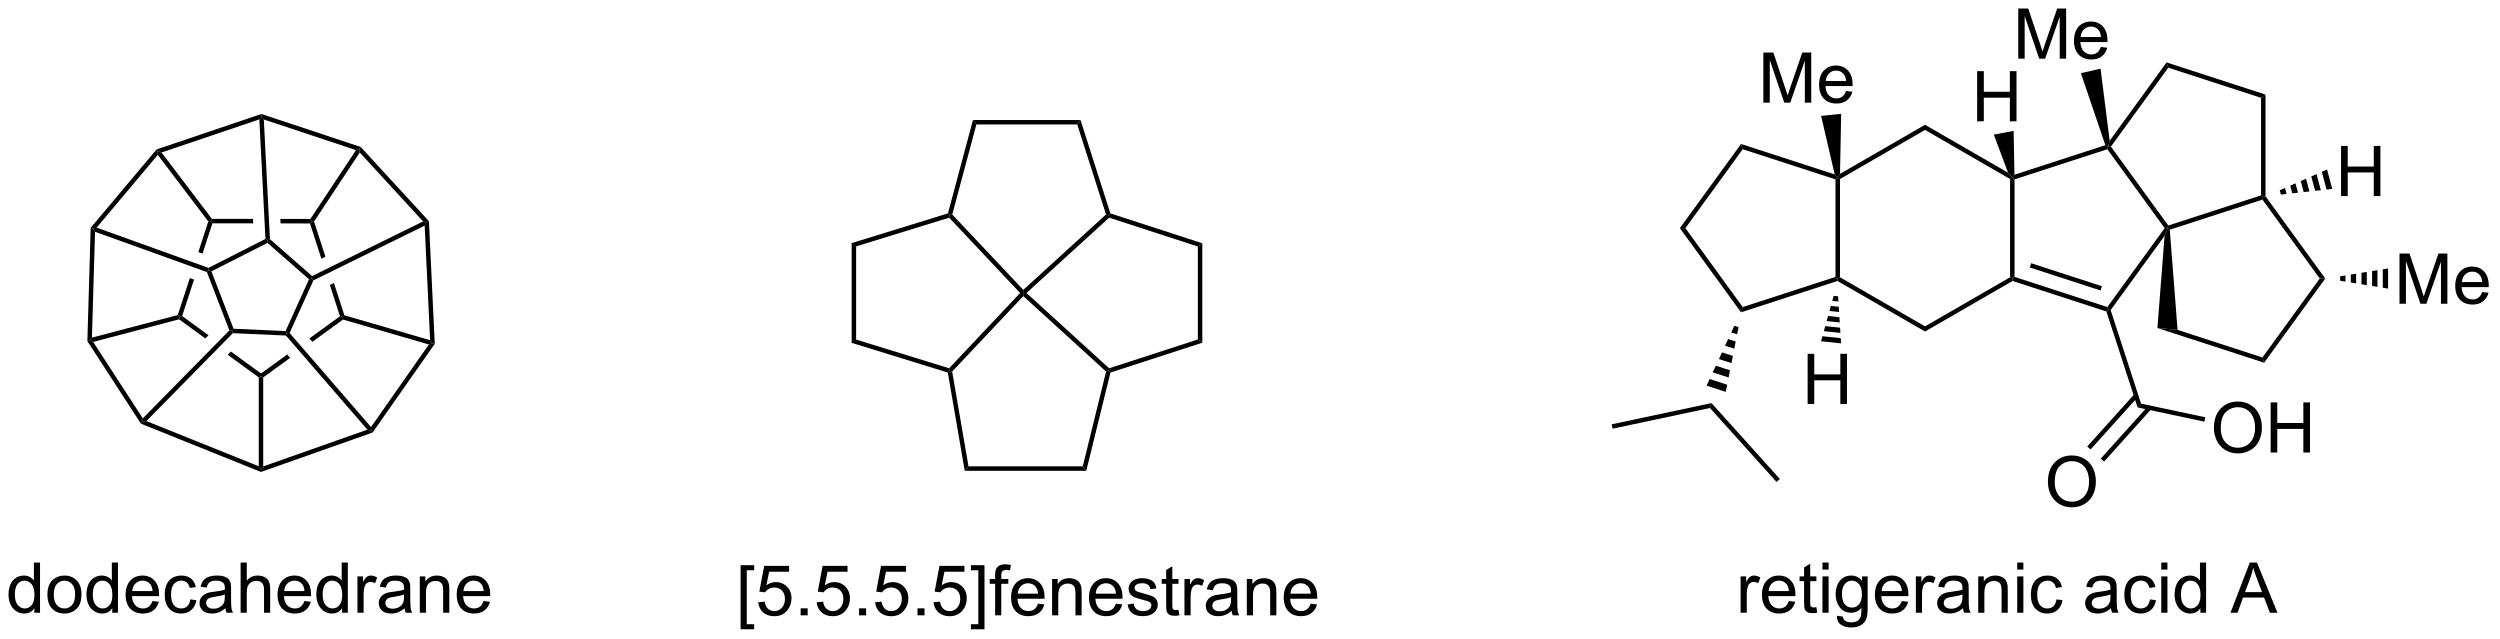 <?xml version="1.0" encoding="UTF-8"?>
<!DOCTYPE svg PUBLIC '-//W3C//DTD SVG 1.0//EN'
          'http://www.w3.org/TR/2001/REC-SVG-20010904/DTD/svg10.dtd'>
<svg stroke-dasharray="none" shape-rendering="auto" xmlns="http://www.w3.org/2000/svg" font-family="'Dialog'" text-rendering="auto" width="783" fill-opacity="1" color-interpolation="auto" color-rendering="auto" preserveAspectRatio="xMidYMid meet" font-size="12px" viewBox="0 0 783 200" fill="black" xmlns:xlink="http://www.w3.org/1999/xlink" stroke="black" image-rendering="auto" stroke-miterlimit="10" stroke-linecap="square" stroke-linejoin="miter" font-style="normal" stroke-width="1" height="200" stroke-dashoffset="0" font-weight="normal" stroke-opacity="1"
><!--Generated by the Batik Graphics2D SVG Generator--><defs id="genericDefs"
  /><g
  ><defs id="defs1"
    ><clipPath clipPathUnits="userSpaceOnUse" id="clipPath1"
      ><path d="M0.914 1.583 L294.208 1.583 L294.208 76.49 L0.914 76.49 L0.914 1.583 Z"
      /></clipPath
      ><clipPath clipPathUnits="userSpaceOnUse" id="clipPath2"
      ><path d="M2.301 3.683 L2.301 76.507 L287.44 76.507 L287.44 3.683 Z"
      /></clipPath
    ></defs
    ><g transform="scale(2.667,2.667) translate(-0.914,-1.583) matrix(1.029,0,0,1.029,-1.453,-2.206)"
    ><path d="M99.497 31.456 L100.007 31.832 L100.007 42.441 L99.497 42.817 Z" stroke="none" clip-path="url(#clipPath2)"
    /></g
    ><g transform="matrix(2.743,0,0,2.743,-6.312,-10.103)"
    ><path d="M99.497 42.817 L100.007 42.441 L110.672 45.733 L110.749 46.024 L110.524 46.221 Z" stroke="none" clip-path="url(#clipPath2)"
    /></g
    ><g transform="matrix(2.743,0,0,2.743,-6.312,-10.103)"
    ><path d="M111.022 46.106 L110.749 46.024 L110.672 45.733 L118.778 37.137 L119.128 37.137 L119.142 37.494 Z" stroke="none" clip-path="url(#clipPath2)"
    /></g
    ><g transform="matrix(2.743,0,0,2.743,-6.312,-10.103)"
    ><path d="M119.142 36.779 L119.128 37.137 L118.778 37.137 L110.672 28.54 L110.749 28.25 L111.032 28.178 Z" stroke="none" clip-path="url(#clipPath2)"
    /></g
    ><g transform="matrix(2.743,0,0,2.743,-6.312,-10.103)"
    ><path d="M110.539 28.047 L110.749 28.25 L110.672 28.54 L100.007 31.832 L99.497 31.456 Z" stroke="none" clip-path="url(#clipPath2)"
    /></g
    ><g transform="matrix(2.743,0,0,2.743,-6.312,-10.103)"
    ><path d="M119.142 37.494 L119.128 37.137 L119.507 37.137 L128.943 45.735 L128.881 46.024 L128.596 46.11 Z" stroke="none" clip-path="url(#clipPath2)"
    /></g
    ><g transform="matrix(2.743,0,0,2.743,-6.312,-10.103)"
    ><path d="M129.094 46.222 L128.881 46.024 L128.943 45.735 L139.073 42.444 L139.583 42.815 Z" stroke="none" clip-path="url(#clipPath2)"
    /></g
    ><g transform="matrix(2.743,0,0,2.743,-6.312,-10.103)"
    ><path d="M139.583 42.815 L139.073 42.444 L139.073 31.829 L139.583 31.459 Z" stroke="none" clip-path="url(#clipPath2)"
    /></g
    ><g transform="matrix(2.743,0,0,2.743,-6.312,-10.103)"
    ><path d="M139.583 31.459 L139.073 31.829 L128.943 28.538 L128.881 28.25 L129.084 28.047 Z" stroke="none" clip-path="url(#clipPath2)"
    /></g
    ><g transform="matrix(2.743,0,0,2.743,-6.312,-10.103)"
    ><path d="M128.588 28.171 L128.881 28.25 L128.943 28.538 L119.507 37.137 L119.128 37.137 L119.142 36.779 Z" stroke="none" clip-path="url(#clipPath2)"
    /></g
    ><g transform="matrix(2.743,0,0,2.743,-6.312,-10.103)"
    ><path d="M110.524 46.221 L110.749 46.024 L111.022 46.106 L112.886 56.93 L112.456 57.44 Z" stroke="none" clip-path="url(#clipPath2)"
    /></g
    ><g transform="matrix(2.743,0,0,2.743,-6.312,-10.103)"
    ><path d="M128.596 46.11 L128.881 46.024 L129.094 46.222 L126.334 57.44 L125.934 56.93 Z" stroke="none" clip-path="url(#clipPath2)"
    /></g
    ><g transform="matrix(2.743,0,0,2.743,-6.312,-10.103)"
    ><path d="M125.934 56.93 L126.334 57.44 L112.456 57.44 L112.886 56.93 Z" stroke="none" clip-path="url(#clipPath2)"
    /></g
    ><g transform="matrix(2.743,0,0,2.743,-6.312,-10.103)"
    ><path d="M111.032 28.178 L110.749 28.25 L110.539 28.047 L113.396 17.384 L113.788 17.894 Z" stroke="none" clip-path="url(#clipPath2)"
    /></g
    ><g transform="matrix(2.743,0,0,2.743,-6.312,-10.103)"
    ><path d="M129.084 28.047 L128.881 28.25 L128.588 28.171 L125.302 17.894 L125.674 17.384 Z" stroke="none" clip-path="url(#clipPath2)"
    /></g
    ><g transform="matrix(2.743,0,0,2.743,-6.312,-10.103)"
    ><path d="M125.674 17.384 L125.302 17.894 L113.788 17.894 L113.396 17.384 Z" stroke="none" clip-path="url(#clipPath2)"
    /></g
    ><g transform="matrix(2.743,0,0,2.743,-6.312,-10.103)"
    ><path d="M211.881 24.164 L212.137 23.978 L212.392 24.126 L212.392 35.34 L212.137 35.487 L211.881 35.302 Z" stroke="none" clip-path="url(#clipPath2)"
    /></g
    ><g transform="matrix(2.743,0,0,2.743,-6.312,-10.103)"
    ><path d="M212.107 35.765 L212.137 35.487 L212.392 35.34 L222.103 40.947 L222.103 41.536 Z" stroke="none" clip-path="url(#clipPath2)"
    /></g
    ><g transform="matrix(2.743,0,0,2.743,-6.312,-10.103)"
    ><path d="M222.103 41.536 L222.103 40.947 L231.815 35.34 L232.07 35.487 L232.099 35.765 Z" stroke="none" clip-path="url(#clipPath2)"
    /></g
    ><g transform="matrix(2.743,0,0,2.743,-6.312,-10.103)"
    ><path d="M232.325 35.302 L232.07 35.487 L231.815 35.34 L231.815 24.126 L232.07 23.978 L232.325 24.164 Z" stroke="none" clip-path="url(#clipPath2)"
    /></g
    ><g transform="matrix(2.743,0,0,2.743,-6.312,-10.103)"
    ><path d="M231.587 23.405 L232.07 23.978 L231.815 24.126 L222.103 18.518 L222.103 17.929 Z" stroke="none" clip-path="url(#clipPath2)"
    /></g
    ><g transform="matrix(2.743,0,0,2.743,-6.312,-10.103)"
    ><path d="M222.103 17.929 L222.103 18.518 L212.392 24.126 L212.137 23.978 L212.398 23.533 Z" stroke="none" clip-path="url(#clipPath2)"
    /></g
    ><g transform="matrix(2.743,0,0,2.743,-6.312,-10.103)"
    ><path d="M211.788 23.597 L212.137 23.978 L211.881 24.164 L201.289 20.722 L201.094 20.122 Z" stroke="none" clip-path="url(#clipPath2)"
    /></g
    ><g transform="matrix(2.743,0,0,2.743,-6.312,-10.103)"
    ><path d="M201.094 20.122 L201.289 20.722 L194.742 29.733 L194.111 29.733 Z" stroke="none" clip-path="url(#clipPath2)"
    /></g
    ><g transform="matrix(2.743,0,0,2.743,-6.312,-10.103)"
    ><path d="M194.111 29.733 L194.742 29.733 L201.289 38.743 L201.094 39.343 Z" stroke="none" clip-path="url(#clipPath2)"
    /></g
    ><g transform="matrix(2.743,0,0,2.743,-6.312,-10.103)"
    ><path d="M201.094 39.343 L201.289 38.743 L211.881 35.302 L212.137 35.487 L212.107 35.765 Z" stroke="none" clip-path="url(#clipPath2)"
    /></g
    ><g transform="matrix(2.743,0,0,2.743,-6.312,-10.103)"
    ><path d="M232.099 35.765 L232.07 35.487 L232.325 35.302 L242.918 38.743 L243.016 39.043 L242.813 39.246 ZM234.063 34.224 L242.145 36.851 L242.303 36.365 L234.221 33.739 Z" stroke="none" clip-path="url(#clipPath2)"
    /></g
    ><g transform="matrix(2.743,0,0,2.743,-6.312,-10.103)"
    ><path d="M243.298 39.088 L243.016 39.043 L242.918 38.743 L249.465 29.733 L249.78 29.733 L249.457 30.612 Z" stroke="none" clip-path="url(#clipPath2)"
    /></g
    ><g transform="matrix(2.743,0,0,2.743,-6.312,-10.103)"
    ><path d="M249.878 29.433 L249.78 29.733 L249.465 29.733 L242.918 20.722 L243.016 20.422 L243.331 20.422 Z" stroke="none" clip-path="url(#clipPath2)"
    /></g
    ><g transform="matrix(2.743,0,0,2.743,-6.312,-10.103)"
    ><path d="M242.692 20.259 L243.016 20.422 L242.918 20.722 L232.325 24.164 L232.07 23.978 L232.315 23.631 Z" stroke="none" clip-path="url(#clipPath2)"
    /></g
    ><g transform="matrix(2.743,0,0,2.743,-6.312,-10.103)"
    ><path d="M250.049 29.913 L249.78 29.733 L249.878 29.433 L260.471 25.991 L260.726 26.176 L260.628 26.476 Z" stroke="none" clip-path="url(#clipPath2)"
    /></g
    ><g transform="matrix(2.743,0,0,2.743,-6.312,-10.103)"
    ><path d="M260.981 26.093 L260.726 26.176 L260.471 25.991 L260.471 14.853 L260.981 14.482 Z" stroke="none" clip-path="url(#clipPath2)"
    /></g
    ><g transform="matrix(2.743,0,0,2.743,-6.312,-10.103)"
    ><path d="M260.981 14.482 L260.471 14.853 L249.878 11.411 L249.683 10.811 Z" stroke="none" clip-path="url(#clipPath2)"
    /></g
    ><g transform="matrix(2.743,0,0,2.743,-6.312,-10.103)"
    ><path d="M249.683 10.811 L249.878 11.411 L243.331 20.422 L243.016 20.422 L243.187 19.753 Z" stroke="none" clip-path="url(#clipPath2)"
    /></g
    ><g transform="matrix(2.743,0,0,2.743,-6.312,-10.103)"
    ><path d="M249.457 30.612 L249.78 29.733 L250.049 29.913 L250.94 41.35 L248.637 41.138 Z" stroke="none" clip-path="url(#clipPath2)"
    /></g
    ><g transform="matrix(2.743,0,0,2.743,-6.312,-10.103)"
    ><path d="M248.637 41.138 L250.94 41.35 L260.628 44.498 L260.823 45.097 Z" stroke="none" clip-path="url(#clipPath2)"
    /></g
    ><g transform="matrix(2.743,0,0,2.743,-6.312,-10.103)"
    ><path d="M260.823 45.097 L260.628 44.498 L267.175 35.487 L267.806 35.487 Z" stroke="none" clip-path="url(#clipPath2)"
    /></g
    ><g transform="matrix(2.743,0,0,2.743,-6.312,-10.103)"
    ><path d="M267.806 35.487 L267.175 35.487 L260.628 26.476 L260.726 26.176 L260.981 26.093 Z" stroke="none" clip-path="url(#clipPath2)"
    /></g
    ><g transform="matrix(2.743,0,0,2.743,-6.312,-10.103)"
    ><path d="M242.813 39.246 L243.016 39.043 L243.298 39.088 L246.769 49.77 L246.375 50.208 Z" stroke="none" clip-path="url(#clipPath2)"
    /></g
    ><g transform="matrix(2.743,0,0,2.743,-6.312,-10.103)"
    ><path d="M236.134 58.727 Q236.134 57.3 236.9 56.495 Q237.666 55.688 238.876 55.688 Q239.668 55.688 240.304 56.068 Q240.941 56.446 241.275 57.123 Q241.611 57.8 241.611 58.66 Q241.611 59.532 241.259 60.219 Q240.908 60.907 240.262 61.261 Q239.619 61.615 238.871 61.615 Q238.064 61.615 237.426 61.225 Q236.791 60.831 236.462 60.157 Q236.134 59.48 236.134 58.727 ZM236.916 58.738 Q236.916 59.774 237.47 60.37 Q238.028 60.964 238.869 60.964 Q239.723 60.964 240.275 60.363 Q240.829 59.761 240.829 58.657 Q240.829 57.956 240.593 57.436 Q240.356 56.915 239.9 56.628 Q239.447 56.339 238.879 56.339 Q238.074 56.339 237.494 56.894 Q236.916 57.446 236.916 58.738 Z" stroke="none" clip-path="url(#clipPath2)"
    /></g
    ><g transform="matrix(2.743,0,0,2.743,-6.312,-10.103)"
    ><path d="M246.013 48.681 L240.627 54.662 L241.006 55.004 L246.392 49.022 ZM247.552 50.067 L242.166 56.049 L242.545 56.39 L247.931 50.408 Z" stroke="none" clip-path="url(#clipPath2)"
    /></g
    ><g transform="matrix(2.743,0,0,2.743,-6.312,-10.103)"
    ><path d="M255.092 52.567 Q255.092 51.14 255.858 50.336 Q256.623 49.528 257.834 49.528 Q258.626 49.528 259.262 49.909 Q259.899 50.286 260.233 50.963 Q260.569 51.64 260.569 52.5 Q260.569 53.372 260.217 54.06 Q259.866 54.747 259.22 55.101 Q258.577 55.456 257.829 55.456 Q257.022 55.456 256.384 55.065 Q255.749 54.672 255.42 53.997 Q255.092 53.32 255.092 52.567 ZM255.874 52.578 Q255.874 53.614 256.428 54.211 Q256.985 54.804 257.827 54.804 Q258.681 54.804 259.233 54.203 Q259.788 53.601 259.788 52.497 Q259.788 51.797 259.55 51.276 Q259.314 50.755 258.858 50.468 Q258.405 50.179 257.837 50.179 Q257.032 50.179 256.452 50.734 Q255.874 51.286 255.874 52.578 ZM261.567 55.356 L261.567 49.63 L262.325 49.63 L262.325 51.981 L265.302 51.981 L265.302 49.63 L266.06 49.63 L266.06 55.356 L265.302 55.356 L265.302 52.656 L262.325 52.656 L262.325 55.356 L261.567 55.356 Z" stroke="none" clip-path="url(#clipPath2)"
    /></g
    ><g transform="matrix(2.743,0,0,2.743,-6.312,-10.103)"
    ><path d="M246.375 50.208 L246.769 49.77 L254.106 51.329 L254 51.828 Z" stroke="none" clip-path="url(#clipPath2)"
    /></g
    ><g transform="matrix(2.743,0,0,2.743,-6.312,-10.103)"
    ><path d="M197.544 50.269 L197.726 49.709 L205.525 58.371 L205.146 58.712 Z" stroke="none" clip-path="url(#clipPath2)"
    /></g
    ><g transform="matrix(2.743,0,0,2.743,-6.312,-10.103)"
    ><path d="M197.726 49.709 L197.544 50.269 L186.431 52.631 L186.325 52.132 Z" stroke="none" clip-path="url(#clipPath2)"
    /></g
    ><g transform="matrix(2.743,0,0,2.743,-6.312,-10.103)"
    ><path d="M203.644 15.408 L203.644 9.681 L204.785 9.681 L206.142 13.736 Q206.329 14.301 206.415 14.582 Q206.512 14.27 206.72 13.665 L208.09 9.681 L209.111 9.681 L209.111 15.408 L208.379 15.408 L208.379 10.613 L206.715 15.408 L206.033 15.408 L204.376 10.533 L204.376 15.408 L203.644 15.408 ZM213.082 14.072 L213.809 14.16 Q213.637 14.798 213.171 15.15 Q212.707 15.501 211.986 15.501 Q211.074 15.501 210.54 14.941 Q210.009 14.379 210.009 13.368 Q210.009 12.322 210.548 11.743 Q211.087 11.165 211.947 11.165 Q212.777 11.165 213.303 11.733 Q213.832 12.298 213.832 13.324 Q213.832 13.387 213.829 13.512 L210.736 13.512 Q210.775 14.197 211.121 14.561 Q211.47 14.923 211.988 14.923 Q212.376 14.923 212.65 14.72 Q212.923 14.517 213.082 14.072 ZM210.775 12.934 L213.09 12.934 Q213.043 12.41 212.824 12.15 Q212.488 11.743 211.954 11.743 Q211.47 11.743 211.139 12.069 Q210.809 12.392 210.775 12.934 Z" stroke="none" clip-path="url(#clipPath2)"
    /></g
    ><g transform="matrix(2.743,0,0,2.743,-6.312,-10.103)"
    ><path d="M212.398 23.533 L212.137 23.978 L211.788 23.597 L210.238 16.919 L212.527 16.678 Z" stroke="none" clip-path="url(#clipPath2)"
    /></g
    ><g transform="matrix(2.743,0,0,2.743,-6.312,-10.103)"
    ><path d="M232.748 10.382 L232.748 4.655 L233.888 4.655 L235.245 8.71 Q235.433 9.275 235.519 9.557 Q235.615 9.244 235.823 8.64 L237.193 4.655 L238.214 4.655 L238.214 10.382 L237.482 10.382 L237.482 5.588 L235.818 10.382 L235.136 10.382 L233.48 5.507 L233.48 10.382 L232.748 10.382 ZM242.185 9.046 L242.912 9.135 Q242.74 9.773 242.274 10.124 Q241.81 10.476 241.089 10.476 Q240.178 10.476 239.644 9.916 Q239.112 9.354 239.112 8.343 Q239.112 7.296 239.651 6.718 Q240.191 6.14 241.05 6.14 Q241.881 6.14 242.407 6.708 Q242.935 7.273 242.935 8.299 Q242.935 8.361 242.933 8.486 L239.839 8.486 Q239.878 9.171 240.224 9.536 Q240.573 9.898 241.092 9.898 Q241.48 9.898 241.753 9.695 Q242.026 9.492 242.185 9.046 ZM239.878 7.908 L242.193 7.908 Q242.146 7.385 241.928 7.124 Q241.592 6.718 241.058 6.718 Q240.573 6.718 240.243 7.044 Q239.912 7.367 239.878 7.908 Z" stroke="none" clip-path="url(#clipPath2)"
    /></g
    ><g transform="matrix(2.743,0,0,2.743,-6.312,-10.103)"
    ><path d="M243.187 19.753 L243.016 20.422 L242.692 20.259 L239.901 12.038 L242.144 11.521 Z" stroke="none" clip-path="url(#clipPath2)"
    /></g
    ><g transform="matrix(2.743,0,0,2.743,-6.312,-10.103)"
    ><path d="M6.219 73.643 L6.219 73.12 Q5.825 73.737 5.06 73.737 Q4.562 73.737 4.146 73.463 Q3.732 73.19 3.503 72.7 Q3.273 72.208 3.273 71.573 Q3.273 70.95 3.479 70.445 Q3.688 69.94 4.102 69.672 Q4.516 69.401 5.029 69.401 Q5.404 69.401 5.695 69.56 Q5.99 69.716 6.172 69.971 L6.172 67.916 L6.872 67.916 L6.872 73.643 L6.219 73.643 ZM3.997 71.573 Q3.997 72.37 4.333 72.766 Q4.669 73.159 5.125 73.159 Q5.586 73.159 5.909 72.781 Q6.232 72.403 6.232 71.63 Q6.232 70.778 5.904 70.38 Q5.575 69.982 5.094 69.982 Q4.625 69.982 4.31 70.364 Q3.997 70.747 3.997 71.573 ZM7.715 71.568 Q7.715 70.416 8.355 69.862 Q8.892 69.401 9.66 69.401 Q10.517 69.401 11.059 69.961 Q11.603 70.521 11.603 71.51 Q11.603 72.31 11.361 72.771 Q11.121 73.229 10.663 73.484 Q10.204 73.737 9.66 73.737 Q8.79 73.737 8.251 73.18 Q7.715 72.62 7.715 71.568 ZM8.439 71.568 Q8.439 72.364 8.785 72.763 Q9.134 73.159 9.66 73.159 Q10.184 73.159 10.53 72.76 Q10.879 72.362 10.879 71.544 Q10.879 70.776 10.53 70.38 Q10.181 69.982 9.66 69.982 Q9.134 69.982 8.785 70.377 Q8.439 70.771 8.439 71.568 ZM15.117 73.643 L15.117 73.12 Q14.724 73.737 13.958 73.737 Q13.461 73.737 13.044 73.463 Q12.63 73.19 12.401 72.7 Q12.172 72.208 12.172 71.573 Q12.172 70.95 12.378 70.445 Q12.586 69.94 13 69.672 Q13.414 69.401 13.927 69.401 Q14.302 69.401 14.594 69.56 Q14.888 69.716 15.07 69.971 L15.07 67.916 L15.771 67.916 L15.771 73.643 L15.117 73.643 ZM12.896 71.573 Q12.896 72.37 13.232 72.766 Q13.568 73.159 14.023 73.159 Q14.484 73.159 14.807 72.781 Q15.13 72.403 15.13 71.63 Q15.13 70.778 14.802 70.38 Q14.474 69.982 13.992 69.982 Q13.523 69.982 13.208 70.364 Q12.896 70.747 12.896 71.573 ZM19.715 72.307 L20.441 72.396 Q20.27 73.034 19.803 73.385 Q19.34 73.737 18.619 73.737 Q17.707 73.737 17.173 73.177 Q16.642 72.614 16.642 71.604 Q16.642 70.557 17.181 69.979 Q17.72 69.401 18.579 69.401 Q19.41 69.401 19.936 69.969 Q20.465 70.534 20.465 71.56 Q20.465 71.622 20.462 71.747 L17.369 71.747 Q17.408 72.432 17.754 72.797 Q18.103 73.159 18.621 73.159 Q19.009 73.159 19.283 72.956 Q19.556 72.752 19.715 72.307 ZM17.408 71.169 L19.723 71.169 Q19.676 70.646 19.457 70.385 Q19.121 69.979 18.587 69.979 Q18.103 69.979 17.772 70.305 Q17.441 70.627 17.408 71.169 ZM24.031 72.122 L24.724 72.213 Q24.609 72.927 24.143 73.333 Q23.677 73.737 22.997 73.737 Q22.146 73.737 21.628 73.18 Q21.109 72.622 21.109 71.583 Q21.109 70.911 21.331 70.409 Q21.555 69.903 22.01 69.653 Q22.466 69.401 23 69.401 Q23.677 69.401 24.107 69.742 Q24.537 70.083 24.656 70.713 L23.974 70.818 Q23.875 70.401 23.628 70.19 Q23.38 69.979 23.029 69.979 Q22.497 69.979 22.164 70.359 Q21.833 70.739 21.833 71.565 Q21.833 72.401 22.154 72.781 Q22.474 73.159 22.99 73.159 Q23.404 73.159 23.68 72.906 Q23.958 72.651 24.031 72.122 ZM28.031 73.13 Q27.641 73.463 27.279 73.601 Q26.919 73.737 26.505 73.737 Q25.82 73.737 25.453 73.403 Q25.086 73.068 25.086 72.549 Q25.086 72.245 25.224 71.992 Q25.365 71.739 25.588 71.588 Q25.812 71.435 26.094 71.357 Q26.302 71.302 26.719 71.252 Q27.57 71.151 27.974 71.01 Q27.977 70.864 27.977 70.825 Q27.977 70.396 27.779 70.221 Q27.508 69.982 26.977 69.982 Q26.482 69.982 26.245 70.156 Q26.008 70.331 25.896 70.771 L25.208 70.677 Q25.302 70.237 25.516 69.966 Q25.732 69.693 26.138 69.547 Q26.544 69.401 27.078 69.401 Q27.609 69.401 27.94 69.526 Q28.273 69.651 28.43 69.841 Q28.586 70.028 28.648 70.318 Q28.685 70.497 28.685 70.966 L28.685 71.903 Q28.685 72.885 28.729 73.146 Q28.773 73.403 28.906 73.643 L28.172 73.643 Q28.062 73.424 28.031 73.13 ZM27.974 71.56 Q27.591 71.716 26.826 71.825 Q26.391 71.888 26.211 71.966 Q26.031 72.044 25.932 72.195 Q25.836 72.346 25.836 72.528 Q25.836 72.81 26.049 72.997 Q26.263 73.185 26.672 73.185 Q27.078 73.185 27.393 73.008 Q27.711 72.831 27.859 72.521 Q27.974 72.284 27.974 71.818 L27.974 71.56 ZM29.775 73.643 L29.775 67.916 L30.478 67.916 L30.478 69.971 Q30.97 69.401 31.72 69.401 Q32.181 69.401 32.52 69.583 Q32.861 69.763 33.007 70.083 Q33.152 70.403 33.152 71.013 L33.152 73.643 L32.449 73.643 L32.449 71.013 Q32.449 70.487 32.22 70.247 Q31.994 70.005 31.574 70.005 Q31.262 70.005 30.986 70.169 Q30.712 70.331 30.595 70.609 Q30.478 70.885 30.478 71.372 L30.478 73.643 L29.775 73.643 ZM37.062 72.307 L37.789 72.396 Q37.617 73.034 37.151 73.385 Q36.688 73.737 35.966 73.737 Q35.055 73.737 34.521 73.177 Q33.99 72.614 33.99 71.604 Q33.99 70.557 34.529 69.979 Q35.068 69.401 35.927 69.401 Q36.758 69.401 37.284 69.969 Q37.812 70.534 37.812 71.56 Q37.812 71.622 37.81 71.747 L34.716 71.747 Q34.755 72.432 35.102 72.797 Q35.45 73.159 35.969 73.159 Q36.357 73.159 36.63 72.956 Q36.904 72.752 37.062 72.307 ZM34.755 71.169 L37.07 71.169 Q37.023 70.646 36.805 70.385 Q36.469 69.979 35.935 69.979 Q35.45 69.979 35.12 70.305 Q34.789 70.627 34.755 71.169 ZM41.363 73.643 L41.363 73.12 Q40.97 73.737 40.204 73.737 Q39.707 73.737 39.29 73.463 Q38.876 73.19 38.647 72.7 Q38.418 72.208 38.418 71.573 Q38.418 70.95 38.624 70.445 Q38.832 69.94 39.246 69.672 Q39.66 69.401 40.173 69.401 Q40.548 69.401 40.84 69.56 Q41.134 69.716 41.316 69.971 L41.316 67.916 L42.017 67.916 L42.017 73.643 L41.363 73.643 ZM39.142 71.573 Q39.142 72.37 39.478 72.766 Q39.814 73.159 40.27 73.159 Q40.73 73.159 41.053 72.781 Q41.376 72.403 41.376 71.63 Q41.376 70.778 41.048 70.38 Q40.72 69.982 40.238 69.982 Q39.77 69.982 39.454 70.364 Q39.142 70.747 39.142 71.573 ZM43.115 73.643 L43.115 69.495 L43.747 69.495 L43.747 70.122 Q43.99 69.682 44.193 69.541 Q44.398 69.401 44.646 69.401 Q45 69.401 45.367 69.627 L45.125 70.278 Q44.867 70.127 44.609 70.127 Q44.38 70.127 44.195 70.266 Q44.013 70.403 43.935 70.651 Q43.818 71.026 43.818 71.471 L43.818 73.643 L43.115 73.643 ZM48.492 73.13 Q48.102 73.463 47.74 73.601 Q47.38 73.737 46.966 73.737 Q46.281 73.737 45.914 73.403 Q45.547 73.068 45.547 72.549 Q45.547 72.245 45.685 71.992 Q45.825 71.739 46.05 71.588 Q46.273 71.435 46.555 71.357 Q46.763 71.302 47.18 71.252 Q48.031 71.151 48.435 71.01 Q48.438 70.864 48.438 70.825 Q48.438 70.396 48.24 70.221 Q47.969 69.982 47.438 69.982 Q46.943 69.982 46.706 70.156 Q46.469 70.331 46.357 70.771 L45.669 70.677 Q45.763 70.237 45.977 69.966 Q46.193 69.693 46.599 69.547 Q47.005 69.401 47.539 69.401 Q48.07 69.401 48.401 69.526 Q48.734 69.651 48.891 69.841 Q49.047 70.028 49.109 70.318 Q49.146 70.497 49.146 70.966 L49.146 71.903 Q49.146 72.885 49.19 73.146 Q49.234 73.403 49.367 73.643 L48.633 73.643 Q48.523 73.424 48.492 73.13 ZM48.435 71.56 Q48.052 71.716 47.286 71.825 Q46.852 71.888 46.672 71.966 Q46.492 72.044 46.393 72.195 Q46.297 72.346 46.297 72.528 Q46.297 72.81 46.51 72.997 Q46.724 73.185 47.133 73.185 Q47.539 73.185 47.854 73.008 Q48.172 72.831 48.32 72.521 Q48.435 72.284 48.435 71.818 L48.435 71.56 ZM50.236 73.643 L50.236 69.495 L50.868 69.495 L50.868 70.083 Q51.324 69.401 52.189 69.401 Q52.564 69.401 52.876 69.536 Q53.191 69.669 53.348 69.888 Q53.504 70.107 53.566 70.409 Q53.605 70.604 53.605 71.091 L53.605 73.643 L52.902 73.643 L52.902 71.12 Q52.902 70.69 52.819 70.476 Q52.738 70.263 52.53 70.138 Q52.322 70.01 52.04 70.01 Q51.59 70.01 51.264 70.297 Q50.939 70.581 50.939 71.377 L50.939 73.643 L50.236 73.643 ZM57.523 72.307 L58.25 72.396 Q58.078 73.034 57.612 73.385 Q57.148 73.737 56.427 73.737 Q55.516 73.737 54.982 73.177 Q54.45 72.614 54.45 71.604 Q54.45 70.557 54.99 69.979 Q55.529 69.401 56.388 69.401 Q57.219 69.401 57.745 69.969 Q58.273 70.534 58.273 71.56 Q58.273 71.622 58.271 71.747 L55.177 71.747 Q55.216 72.432 55.562 72.797 Q55.911 73.159 56.43 73.159 Q56.818 73.159 57.091 72.956 Q57.365 72.752 57.523 72.307 ZM55.216 71.169 L57.531 71.169 Q57.484 70.646 57.266 70.385 Q56.93 69.979 56.396 69.979 Q55.911 69.979 55.581 70.305 Q55.25 70.627 55.216 71.169 Z" stroke="none" clip-path="url(#clipPath2)"
    /></g
    ><g transform="matrix(2.743,0,0,2.743,-6.312,-10.103)"
    ><path d="M201.046 73.643 L201.046 69.495 L201.678 69.495 L201.678 70.122 Q201.921 69.682 202.124 69.541 Q202.329 69.401 202.577 69.401 Q202.931 69.401 203.298 69.627 L203.056 70.278 Q202.798 70.127 202.54 70.127 Q202.311 70.127 202.126 70.266 Q201.944 70.403 201.866 70.651 Q201.749 71.026 201.749 71.471 L201.749 73.643 L201.046 73.643 ZM206.556 72.307 L207.282 72.396 Q207.111 73.034 206.644 73.385 Q206.181 73.737 205.46 73.737 Q204.548 73.737 204.014 73.177 Q203.483 72.614 203.483 71.604 Q203.483 70.557 204.022 69.979 Q204.561 69.401 205.421 69.401 Q206.251 69.401 206.777 69.969 Q207.306 70.534 207.306 71.56 Q207.306 71.622 207.303 71.747 L204.21 71.747 Q204.249 72.432 204.595 72.797 Q204.944 73.159 205.462 73.159 Q205.85 73.159 206.124 72.956 Q206.397 72.752 206.556 72.307 ZM204.249 71.169 L206.564 71.169 Q206.517 70.646 206.298 70.385 Q205.962 69.979 205.428 69.979 Q204.944 69.979 204.613 70.305 Q204.282 70.627 204.249 71.169 ZM209.701 73.013 L209.802 73.635 Q209.505 73.698 209.271 73.698 Q208.888 73.698 208.677 73.578 Q208.466 73.456 208.38 73.258 Q208.294 73.06 208.294 72.427 L208.294 70.041 L207.779 70.041 L207.779 69.495 L208.294 69.495 L208.294 68.466 L208.995 68.044 L208.995 69.495 L209.701 69.495 L209.701 70.041 L208.995 70.041 L208.995 72.466 Q208.995 72.768 209.031 72.854 Q209.068 72.94 209.151 72.992 Q209.237 73.041 209.393 73.041 Q209.51 73.041 209.701 73.013 ZM210.392 68.724 L210.392 67.916 L211.095 67.916 L211.095 68.724 L210.392 68.724 ZM210.392 73.643 L210.392 69.495 L211.095 69.495 L211.095 73.643 L210.392 73.643 ZM212.036 73.987 L212.721 74.088 Q212.763 74.406 212.958 74.549 Q213.221 74.745 213.674 74.745 Q214.161 74.745 214.427 74.549 Q214.693 74.354 214.786 74.002 Q214.841 73.789 214.839 73.099 Q214.378 73.643 213.69 73.643 Q212.833 73.643 212.364 73.026 Q211.896 72.409 211.896 71.544 Q211.896 70.95 212.109 70.45 Q212.326 69.948 212.734 69.674 Q213.143 69.401 213.693 69.401 Q214.427 69.401 214.904 69.995 L214.904 69.495 L215.552 69.495 L215.552 73.081 Q215.552 74.049 215.354 74.453 Q215.159 74.859 214.729 75.094 Q214.302 75.328 213.677 75.328 Q212.935 75.328 212.476 74.992 Q212.021 74.659 212.036 73.987 ZM212.62 71.495 Q212.62 72.31 212.943 72.685 Q213.268 73.06 213.755 73.06 Q214.239 73.06 214.568 72.687 Q214.896 72.315 214.896 71.518 Q214.896 70.755 214.557 70.37 Q214.221 69.982 213.745 69.982 Q213.276 69.982 212.948 70.364 Q212.62 70.745 212.62 71.495 ZM219.454 72.307 L220.181 72.396 Q220.009 73.034 219.543 73.385 Q219.079 73.737 218.358 73.737 Q217.447 73.737 216.913 73.177 Q216.381 72.614 216.381 71.604 Q216.381 70.557 216.921 69.979 Q217.46 69.401 218.319 69.401 Q219.15 69.401 219.676 69.969 Q220.204 70.534 220.204 71.56 Q220.204 71.622 220.202 71.747 L217.108 71.747 Q217.147 72.432 217.494 72.797 Q217.842 73.159 218.361 73.159 Q218.749 73.159 219.022 72.956 Q219.296 72.752 219.454 72.307 ZM217.147 71.169 L219.462 71.169 Q219.415 70.646 219.197 70.385 Q218.861 69.979 218.327 69.979 Q217.842 69.979 217.512 70.305 Q217.181 70.627 217.147 71.169 ZM221.057 73.643 L221.057 69.495 L221.69 69.495 L221.69 70.122 Q221.932 69.682 222.135 69.541 Q222.341 69.401 222.589 69.401 Q222.943 69.401 223.31 69.627 L223.068 70.278 Q222.81 70.127 222.552 70.127 Q222.323 70.127 222.138 70.266 Q221.956 70.403 221.878 70.651 Q221.76 71.026 221.76 71.471 L221.76 73.643 L221.057 73.643 ZM226.435 73.13 Q226.044 73.463 225.682 73.601 Q225.323 73.737 224.909 73.737 Q224.224 73.737 223.857 73.403 Q223.489 73.068 223.489 72.549 Q223.489 72.245 223.628 71.992 Q223.768 71.739 223.992 71.588 Q224.216 71.435 224.497 71.357 Q224.706 71.302 225.122 71.252 Q225.974 71.151 226.378 71.01 Q226.38 70.864 226.38 70.825 Q226.38 70.396 226.182 70.221 Q225.911 69.982 225.38 69.982 Q224.885 69.982 224.648 70.156 Q224.411 70.331 224.299 70.771 L223.612 70.677 Q223.706 70.237 223.919 69.966 Q224.135 69.693 224.542 69.547 Q224.948 69.401 225.482 69.401 Q226.013 69.401 226.344 69.526 Q226.677 69.651 226.833 69.841 Q226.989 70.028 227.052 70.318 Q227.089 70.497 227.089 70.966 L227.089 71.903 Q227.089 72.885 227.133 73.146 Q227.177 73.403 227.31 73.643 L226.576 73.643 Q226.466 73.424 226.435 73.13 ZM226.378 71.56 Q225.995 71.716 225.229 71.825 Q224.794 71.888 224.614 71.966 Q224.435 72.044 224.336 72.195 Q224.239 72.346 224.239 72.528 Q224.239 72.81 224.453 72.997 Q224.667 73.185 225.076 73.185 Q225.482 73.185 225.797 73.008 Q226.114 72.831 226.263 72.521 Q226.378 72.284 226.378 71.818 L226.378 71.56 ZM228.178 73.643 L228.178 69.495 L228.811 69.495 L228.811 70.083 Q229.267 69.401 230.131 69.401 Q230.506 69.401 230.819 69.536 Q231.134 69.669 231.29 69.888 Q231.447 70.107 231.509 70.409 Q231.548 70.604 231.548 71.091 L231.548 73.643 L230.845 73.643 L230.845 71.12 Q230.845 70.69 230.762 70.476 Q230.681 70.263 230.473 70.138 Q230.264 70.01 229.983 70.01 Q229.532 70.01 229.207 70.297 Q228.881 70.581 228.881 71.377 L228.881 73.643 L228.178 73.643 ZM232.63 68.724 L232.63 67.916 L233.333 67.916 L233.333 68.724 L232.63 68.724 ZM232.63 73.643 L232.63 69.495 L233.333 69.495 L233.333 73.643 L232.63 73.643 ZM237.111 72.122 L237.803 72.213 Q237.689 72.927 237.223 73.333 Q236.756 73.737 236.077 73.737 Q235.225 73.737 234.707 73.18 Q234.189 72.622 234.189 71.583 Q234.189 70.911 234.41 70.409 Q234.634 69.903 235.09 69.653 Q235.546 69.401 236.079 69.401 Q236.756 69.401 237.186 69.742 Q237.616 70.083 237.736 70.713 L237.053 70.818 Q236.954 70.401 236.707 70.19 Q236.46 69.979 236.108 69.979 Q235.577 69.979 235.244 70.359 Q234.913 70.739 234.913 71.565 Q234.913 72.401 235.233 72.781 Q235.553 73.159 236.069 73.159 Q236.483 73.159 236.759 72.906 Q237.038 72.651 237.111 72.122 ZM243.333 73.13 Q242.943 73.463 242.581 73.601 Q242.221 73.737 241.807 73.737 Q241.122 73.737 240.755 73.403 Q240.388 73.068 240.388 72.549 Q240.388 72.245 240.526 71.992 Q240.667 71.739 240.891 71.588 Q241.114 71.435 241.396 71.357 Q241.604 71.302 242.021 71.252 Q242.872 71.151 243.276 71.01 Q243.279 70.864 243.279 70.825 Q243.279 70.396 243.081 70.221 Q242.81 69.982 242.279 69.982 Q241.784 69.982 241.547 70.156 Q241.31 70.331 241.198 70.771 L240.51 70.677 Q240.604 70.237 240.818 69.966 Q241.034 69.693 241.44 69.547 Q241.846 69.401 242.38 69.401 Q242.911 69.401 243.242 69.526 Q243.576 69.651 243.732 69.841 Q243.888 70.028 243.951 70.318 Q243.987 70.497 243.987 70.966 L243.987 71.903 Q243.987 72.885 244.031 73.146 Q244.076 73.403 244.208 73.643 L243.474 73.643 Q243.364 73.424 243.333 73.13 ZM243.276 71.56 Q242.893 71.716 242.128 71.825 Q241.693 71.888 241.513 71.966 Q241.333 72.044 241.234 72.195 Q241.138 72.346 241.138 72.528 Q241.138 72.81 241.351 72.997 Q241.565 73.185 241.974 73.185 Q242.38 73.185 242.695 73.008 Q243.013 72.831 243.161 72.521 Q243.276 72.284 243.276 71.818 L243.276 71.56 ZM247.782 72.122 L248.475 72.213 Q248.361 72.927 247.894 73.333 Q247.428 73.737 246.749 73.737 Q245.897 73.737 245.379 73.18 Q244.861 72.622 244.861 71.583 Q244.861 70.911 245.082 70.409 Q245.306 69.903 245.762 69.653 Q246.217 69.401 246.751 69.401 Q247.428 69.401 247.858 69.742 Q248.288 70.083 248.407 70.713 L247.725 70.818 Q247.626 70.401 247.379 70.19 Q247.131 69.979 246.78 69.979 Q246.249 69.979 245.915 70.359 Q245.585 70.739 245.585 71.565 Q245.585 72.401 245.905 72.781 Q246.225 73.159 246.741 73.159 Q247.155 73.159 247.431 72.906 Q247.71 72.651 247.782 72.122 ZM249.079 68.724 L249.079 67.916 L249.782 67.916 L249.782 68.724 L249.079 68.724 ZM249.079 73.643 L249.079 69.495 L249.782 69.495 L249.782 73.643 L249.079 73.643 ZM253.544 73.643 L253.544 73.12 Q253.151 73.737 252.385 73.737 Q251.888 73.737 251.471 73.463 Q251.057 73.19 250.828 72.7 Q250.599 72.208 250.599 71.573 Q250.599 70.95 250.805 70.445 Q251.013 69.94 251.427 69.672 Q251.841 69.401 252.354 69.401 Q252.729 69.401 253.021 69.56 Q253.315 69.716 253.497 69.971 L253.497 67.916 L254.198 67.916 L254.198 73.643 L253.544 73.643 ZM251.323 71.573 Q251.323 72.37 251.659 72.766 Q251.995 73.159 252.451 73.159 Q252.911 73.159 253.234 72.781 Q253.557 72.403 253.557 71.63 Q253.557 70.778 253.229 70.38 Q252.901 69.982 252.419 69.982 Q251.951 69.982 251.635 70.364 Q251.323 70.747 251.323 71.573 ZM256.984 73.643 L259.185 67.916 L260.003 67.916 L262.346 73.643 L261.482 73.643 L260.815 71.909 L258.419 71.909 L257.792 73.643 L256.984 73.643 ZM258.638 71.291 L260.581 71.291 L259.982 69.706 Q259.708 68.982 259.575 68.518 Q259.466 69.068 259.268 69.612 L258.638 71.291 Z" stroke="none" clip-path="url(#clipPath2)"
    /></g
    ><g transform="matrix(2.743,0,0,2.743,-6.312,-10.103)"
    ><path d="M86.865 75.535 L86.865 68.218 L88.415 68.218 L88.415 68.798 L87.568 68.798 L87.568 74.952 L88.415 74.952 L88.415 75.535 L86.865 75.535 ZM88.877 72.444 L89.614 72.382 Q89.697 72.921 89.994 73.192 Q90.294 73.462 90.715 73.462 Q91.223 73.462 91.575 73.08 Q91.926 72.697 91.926 72.064 Q91.926 71.462 91.588 71.116 Q91.252 70.767 90.705 70.767 Q90.364 70.767 90.09 70.923 Q89.817 71.077 89.661 71.322 L89.002 71.236 L89.557 68.296 L92.403 68.296 L92.403 68.968 L90.119 68.968 L89.809 70.507 Q90.325 70.147 90.892 70.147 Q91.642 70.147 92.158 70.668 Q92.674 71.186 92.674 72.001 Q92.674 72.78 92.221 73.345 Q91.669 74.043 90.715 74.043 Q89.934 74.043 89.439 73.606 Q88.947 73.166 88.877 72.444 ZM93.719 73.944 L93.719 73.142 L94.521 73.142 L94.521 73.944 L93.719 73.944 ZM95.549 72.444 L96.286 72.382 Q96.369 72.921 96.666 73.192 Q96.965 73.462 97.387 73.462 Q97.895 73.462 98.247 73.08 Q98.598 72.697 98.598 72.064 Q98.598 71.462 98.26 71.116 Q97.924 70.767 97.377 70.767 Q97.036 70.767 96.762 70.923 Q96.489 71.077 96.333 71.322 L95.674 71.236 L96.228 68.296 L99.075 68.296 L99.075 68.968 L96.791 68.968 L96.481 70.507 Q96.997 70.147 97.564 70.147 Q98.314 70.147 98.83 70.668 Q99.346 71.186 99.346 72.001 Q99.346 72.78 98.892 73.345 Q98.34 74.043 97.387 74.043 Q96.606 74.043 96.111 73.606 Q95.619 73.166 95.549 72.444 ZM100.391 73.944 L100.391 73.142 L101.193 73.142 L101.193 73.944 L100.391 73.944 ZM102.221 72.444 L102.958 72.382 Q103.041 72.921 103.338 73.192 Q103.637 73.462 104.059 73.462 Q104.567 73.462 104.919 73.08 Q105.27 72.697 105.27 72.064 Q105.27 71.462 104.932 71.116 Q104.596 70.767 104.049 70.767 Q103.708 70.767 103.434 70.923 Q103.161 71.077 103.004 71.322 L102.346 71.236 L102.9 68.296 L105.747 68.296 L105.747 68.968 L103.463 68.968 L103.153 70.507 Q103.669 70.147 104.236 70.147 Q104.986 70.147 105.502 70.668 Q106.017 71.186 106.017 72.001 Q106.017 72.78 105.564 73.345 Q105.012 74.043 104.059 74.043 Q103.278 74.043 102.783 73.606 Q102.291 73.166 102.221 72.444 ZM107.063 73.944 L107.063 73.142 L107.865 73.142 L107.865 73.944 L107.063 73.944 ZM108.892 72.444 L109.629 72.382 Q109.713 72.921 110.01 73.192 Q110.309 73.462 110.731 73.462 Q111.239 73.462 111.59 73.08 Q111.942 72.697 111.942 72.064 Q111.942 71.462 111.603 71.116 Q111.267 70.767 110.721 70.767 Q110.379 70.767 110.106 70.923 Q109.833 71.077 109.676 71.322 L109.017 71.236 L109.572 68.296 L112.419 68.296 L112.419 68.968 L110.135 68.968 L109.825 70.507 Q110.34 70.147 110.908 70.147 Q111.658 70.147 112.174 70.668 Q112.689 71.186 112.689 72.001 Q112.689 72.78 112.236 73.345 Q111.684 74.043 110.731 74.043 Q109.95 74.043 109.455 73.606 Q108.963 73.166 108.892 72.444 ZM114.712 75.535 L113.162 75.535 L113.162 74.952 L114.008 74.952 L114.008 68.798 L113.162 68.798 L113.162 68.218 L114.712 68.218 L114.712 75.535 ZM115.926 73.944 L115.926 70.343 L115.307 70.343 L115.307 69.796 L115.926 69.796 L115.926 69.353 Q115.926 68.936 116.002 68.733 Q116.103 68.46 116.359 68.291 Q116.614 68.119 117.075 68.119 Q117.372 68.119 117.731 68.189 L117.627 68.804 Q117.408 68.764 117.213 68.764 Q116.892 68.764 116.76 68.903 Q116.627 69.038 116.627 69.413 L116.627 69.796 L117.434 69.796 L117.434 70.343 L116.627 70.343 L116.627 73.944 L115.926 73.944 ZM120.821 72.608 L121.547 72.697 Q121.376 73.335 120.909 73.686 Q120.446 74.038 119.725 74.038 Q118.813 74.038 118.279 73.478 Q117.748 72.916 117.748 71.905 Q117.748 70.858 118.287 70.28 Q118.826 69.702 119.686 69.702 Q120.516 69.702 121.042 70.27 Q121.571 70.835 121.571 71.861 Q121.571 71.923 121.568 72.048 L118.475 72.048 Q118.514 72.733 118.86 73.098 Q119.209 73.46 119.727 73.46 Q120.115 73.46 120.389 73.257 Q120.662 73.054 120.821 72.608 ZM118.514 71.47 L120.829 71.47 Q120.782 70.947 120.563 70.686 Q120.227 70.28 119.693 70.28 Q119.209 70.28 118.878 70.606 Q118.547 70.929 118.514 71.47 ZM122.432 73.944 L122.432 69.796 L123.064 69.796 L123.064 70.384 Q123.52 69.702 124.385 69.702 Q124.76 69.702 125.072 69.837 Q125.387 69.97 125.544 70.189 Q125.7 70.408 125.762 70.71 Q125.801 70.905 125.801 71.392 L125.801 73.944 L125.098 73.944 L125.098 71.421 Q125.098 70.991 125.015 70.778 Q124.934 70.564 124.726 70.439 Q124.517 70.311 124.236 70.311 Q123.786 70.311 123.46 70.598 Q123.135 70.882 123.135 71.679 L123.135 73.944 L122.432 73.944 ZM129.719 72.608 L130.446 72.697 Q130.274 73.335 129.808 73.686 Q129.344 74.038 128.623 74.038 Q127.712 74.038 127.178 73.478 Q126.646 72.916 126.646 71.905 Q126.646 70.858 127.186 70.28 Q127.725 69.702 128.584 69.702 Q129.415 69.702 129.941 70.27 Q130.469 70.835 130.469 71.861 Q130.469 71.923 130.467 72.048 L127.373 72.048 Q127.412 72.733 127.758 73.098 Q128.107 73.46 128.626 73.46 Q129.014 73.46 129.287 73.257 Q129.56 73.054 129.719 72.608 ZM127.412 71.47 L129.727 71.47 Q129.68 70.947 129.462 70.686 Q129.126 70.28 128.592 70.28 Q128.107 70.28 127.777 70.606 Q127.446 70.929 127.412 71.47 ZM131.049 72.705 L131.744 72.595 Q131.801 73.014 132.07 73.239 Q132.338 73.46 132.817 73.46 Q133.301 73.46 133.536 73.262 Q133.77 73.064 133.77 72.798 Q133.77 72.561 133.564 72.423 Q133.418 72.33 132.846 72.186 Q132.072 71.991 131.773 71.848 Q131.473 71.705 131.32 71.455 Q131.166 71.202 131.166 70.897 Q131.166 70.619 131.291 70.384 Q131.418 70.147 131.637 69.991 Q131.801 69.869 132.085 69.785 Q132.369 69.702 132.692 69.702 Q133.182 69.702 133.549 69.843 Q133.918 69.983 134.093 70.223 Q134.27 70.462 134.338 70.866 L133.65 70.96 Q133.603 70.639 133.377 70.46 Q133.153 70.28 132.744 70.28 Q132.26 70.28 132.051 70.442 Q131.846 70.6 131.846 70.814 Q131.846 70.952 131.932 71.061 Q132.018 71.173 132.2 71.249 Q132.307 71.288 132.822 71.429 Q133.567 71.626 133.861 71.754 Q134.158 71.882 134.325 72.124 Q134.494 72.366 134.494 72.725 Q134.494 73.077 134.288 73.387 Q134.083 73.697 133.695 73.869 Q133.309 74.038 132.822 74.038 Q132.012 74.038 131.588 73.702 Q131.166 73.366 131.049 72.705 ZM136.864 73.314 L136.965 73.936 Q136.668 73.999 136.434 73.999 Q136.051 73.999 135.84 73.879 Q135.63 73.757 135.543 73.559 Q135.458 73.361 135.458 72.728 L135.458 70.343 L134.942 70.343 L134.942 69.796 L135.458 69.796 L135.458 68.767 L136.158 68.345 L136.158 69.796 L136.864 69.796 L136.864 70.343 L136.158 70.343 L136.158 72.767 Q136.158 73.069 136.195 73.155 Q136.231 73.241 136.314 73.293 Q136.4 73.343 136.557 73.343 Q136.674 73.343 136.864 73.314 ZM137.545 73.944 L137.545 69.796 L138.178 69.796 L138.178 70.423 Q138.42 69.983 138.623 69.843 Q138.829 69.702 139.076 69.702 Q139.43 69.702 139.798 69.929 L139.555 70.58 Q139.298 70.429 139.04 70.429 Q138.81 70.429 138.626 70.567 Q138.443 70.705 138.365 70.952 Q138.248 71.327 138.248 71.772 L138.248 73.944 L137.545 73.944 ZM142.923 73.431 Q142.532 73.764 142.17 73.903 Q141.81 74.038 141.396 74.038 Q140.712 74.038 140.344 73.705 Q139.977 73.369 139.977 72.85 Q139.977 72.546 140.115 72.293 Q140.256 72.041 140.48 71.889 Q140.704 71.736 140.985 71.658 Q141.193 71.603 141.61 71.554 Q142.462 71.452 142.865 71.311 Q142.868 71.166 142.868 71.126 Q142.868 70.697 142.67 70.522 Q142.399 70.283 141.868 70.283 Q141.373 70.283 141.136 70.457 Q140.899 70.632 140.787 71.072 L140.1 70.978 Q140.193 70.538 140.407 70.267 Q140.623 69.994 141.029 69.848 Q141.435 69.702 141.969 69.702 Q142.501 69.702 142.831 69.827 Q143.165 69.952 143.321 70.142 Q143.477 70.33 143.54 70.619 Q143.576 70.798 143.576 71.267 L143.576 72.205 Q143.576 73.186 143.62 73.447 Q143.665 73.705 143.798 73.944 L143.063 73.944 Q142.954 73.725 142.923 73.431 ZM142.865 71.861 Q142.482 72.017 141.717 72.126 Q141.282 72.189 141.102 72.267 Q140.923 72.345 140.823 72.496 Q140.727 72.647 140.727 72.83 Q140.727 73.111 140.941 73.298 Q141.154 73.486 141.563 73.486 Q141.969 73.486 142.284 73.309 Q142.602 73.132 142.751 72.822 Q142.865 72.585 142.865 72.119 L142.865 71.861 ZM144.666 73.944 L144.666 69.796 L145.299 69.796 L145.299 70.384 Q145.755 69.702 146.619 69.702 Q146.994 69.702 147.307 69.837 Q147.622 69.97 147.778 70.189 Q147.934 70.408 147.997 70.71 Q148.036 70.905 148.036 71.392 L148.036 73.944 L147.333 73.944 L147.333 71.421 Q147.333 70.991 147.249 70.778 Q147.168 70.564 146.96 70.439 Q146.752 70.311 146.471 70.311 Q146.02 70.311 145.695 70.598 Q145.369 70.882 145.369 71.679 L145.369 73.944 L144.666 73.944 ZM151.954 72.608 L152.68 72.697 Q152.508 73.335 152.042 73.686 Q151.579 74.038 150.857 74.038 Q149.946 74.038 149.412 73.478 Q148.881 72.916 148.881 71.905 Q148.881 70.858 149.42 70.28 Q149.959 69.702 150.818 69.702 Q151.649 69.702 152.175 70.27 Q152.704 70.835 152.704 71.861 Q152.704 71.923 152.701 72.048 L149.607 72.048 Q149.646 72.733 149.993 73.098 Q150.342 73.46 150.86 73.46 Q151.248 73.46 151.521 73.257 Q151.795 73.054 151.954 72.608 ZM149.646 71.47 L151.962 71.47 Q151.915 70.947 151.696 70.686 Q151.36 70.28 150.826 70.28 Q150.342 70.28 150.011 70.606 Q149.68 70.929 149.646 71.47 Z" stroke="none" clip-path="url(#clipPath2)"
    /></g
    ><g transform="matrix(2.743,0,0,2.743,-6.312,-10.103)"
    ><path d="M26.371 28.926 L26.087 28.974 L24.947 32.468 L24.947 32.468 L25.427 32.641 L25.427 32.641 L26.556 29.181 L26.371 28.926 ZM23.979 35.433 L22.601 39.655 L22.8 39.866 L23.1 39.769 L24.459 35.606 L24.459 35.606 L23.979 35.433 Z" stroke="none" clip-path="url(#clipPath2)"
    /></g
    ><g transform="matrix(2.743,0,0,2.743,-6.312,-10.103)"
    ><path d="M23.1 39.769 L22.8 39.866 L22.748 40.144 L25.75 42.332 L25.75 42.332 L26.112 41.964 L26.112 41.964 L23.1 39.769 ZM28.66 43.82 L28.298 44.188 L28.298 44.188 L31.846 46.773 L32.101 46.644 L32.102 46.328 L28.66 43.82 Z" stroke="none" clip-path="url(#clipPath2)"
    /></g
    ><g transform="matrix(2.743,0,0,2.743,-6.312,-10.103)"
    ><path d="M41.121 39.794 L37.629 42.324 L37.965 42.711 L37.965 42.711 L41.47 40.172 L41.421 39.892 L41.121 39.794 ZM35.095 44.16 L32.102 46.328 L32.101 46.644 L32.356 46.774 L35.43 44.547 L35.43 44.547 L35.095 44.16 Z" stroke="none" clip-path="url(#clipPath2)"
    /></g
    ><g transform="matrix(2.743,0,0,2.743,-6.312,-10.103)"
    ><path d="M37.88 28.942 L37.694 29.196 L38.997 33.226 L38.997 33.226 L39.46 32.999 L39.46 32.999 L38.16 28.98 L37.88 28.942 ZM40.43 35.997 L39.967 36.224 L39.967 36.224 L41.121 39.794 L41.421 39.892 L41.622 39.684 L40.43 35.997 Z" stroke="none" clip-path="url(#clipPath2)"
    /></g
    ><g transform="matrix(2.743,0,0,2.743,-6.312,-10.103)"
    ><path d="M26.498 28.671 L26.371 28.926 L26.556 29.181 L31.215 29.188 L31.215 29.188 L31.189 28.677 L31.189 28.677 L26.498 28.671 ZM34.311 28.681 L34.337 29.192 L34.337 29.192 L37.694 29.196 L37.88 28.942 L37.743 28.686 L34.311 28.681 Z" stroke="none" clip-path="url(#clipPath2)"
    /></g
    ><g transform="matrix(2.743,0,0,2.743,-6.312,-10.103)"
    ><path d="M31.846 46.773 L32.101 46.644 L32.356 46.774 L32.356 56.938 L32.101 57.298 L31.846 56.921 Z" stroke="none" clip-path="url(#clipPath2)"
    /></g
    ><g transform="matrix(2.743,0,0,2.743,-6.312,-10.103)"
    ><path d="M41.47 40.172 L41.421 39.892 L41.622 39.684 L51.412 42.526 L51.684 42.87 L51.27 43.016 Z" stroke="none" clip-path="url(#clipPath2)"
    /></g
    ><g transform="matrix(2.743,0,0,2.743,-6.312,-10.103)"
    ><path d="M22.601 39.655 L22.8 39.866 L22.748 40.144 L12.94 42.724 L12.534 42.566 L12.799 42.233 Z" stroke="none" clip-path="url(#clipPath2)"
    /></g
    ><g transform="matrix(2.743,0,0,2.743,-6.312,-10.103)"
    ><path d="M26.498 28.671 L26.371 28.926 L26.087 28.974 L20.316 21.372 L20.326 20.964 L20.744 21.092 Z" stroke="none" clip-path="url(#clipPath2)"
    /></g
    ><g transform="matrix(2.743,0,0,2.743,-6.312,-10.103)"
    ><path d="M38.16 28.98 L37.88 28.942 L37.743 28.686 L42.95 20.823 L43.346 20.686 L43.379 21.098 Z" stroke="none" clip-path="url(#clipPath2)"
    /></g
    ><g transform="matrix(2.743,0,0,2.743,-6.312,-10.103)"
    ><path d="M32.149 16.697 L32.15 16.966 L31.912 17.315 L20.744 21.092 L20.326 20.964 L20.177 20.745 Z" stroke="none" clip-path="url(#clipPath2)"
    /></g
    ><g transform="matrix(2.743,0,0,2.743,-6.312,-10.103)"
    ><path d="M32.423 17.326 L32.15 16.966 L32.149 16.697 L43.489 20.464 L43.346 20.686 L42.95 20.823 Z" stroke="none" clip-path="url(#clipPath2)"
    /></g
    ><g transform="matrix(2.743,0,0,2.743,-6.312,-10.103)"
    ><path d="M43.379 21.098 L43.346 20.686 L43.489 20.464 L51.277 28.94 L51.027 29.045 L50.608 28.966 Z" stroke="none" clip-path="url(#clipPath2)"
    /></g
    ><g transform="matrix(2.743,0,0,2.743,-6.312,-10.103)"
    ><path d="M50.79 29.445 L51.027 29.045 L51.277 28.94 L51.943 42.945 L51.684 42.87 L51.412 42.526 Z" stroke="none" clip-path="url(#clipPath2)"
    /></g
    ><g transform="matrix(2.743,0,0,2.743,-6.312,-10.103)"
    ><path d="M51.27 43.016 L51.684 42.87 L51.943 42.945 L44.848 53.071 L44.686 52.858 L44.665 52.443 Z" stroke="none" clip-path="url(#clipPath2)"
    /></g
    ><g transform="matrix(2.743,0,0,2.743,-6.312,-10.103)"
    ><path d="M32.096 57.571 L32.101 57.298 L32.356 56.938 L44.248 52.742 L44.686 52.858 L44.848 53.071 Z" stroke="none" clip-path="url(#clipPath2)"
    /></g
    ><g transform="matrix(2.743,0,0,2.743,-6.312,-10.103)"
    ><path d="M31.846 56.921 L32.101 57.298 L32.096 57.571 L18.396 52.063 L18.566 51.856 L19.017 51.762 Z" stroke="none" clip-path="url(#clipPath2)"
    /></g
    ><g transform="matrix(2.743,0,0,2.743,-6.312,-10.103)"
    ><path d="M12.277 42.639 L12.534 42.566 L12.94 42.724 L18.607 51.451 L18.566 51.856 L18.396 52.063 Z" stroke="none" clip-path="url(#clipPath2)"
    /></g
    ><g transform="matrix(2.743,0,0,2.743,-6.312,-10.103)"
    ><path d="M12.799 42.233 L12.534 42.566 L12.277 42.639 L12.655 29.693 L12.907 29.789 L13.152 30.148 Z" stroke="none" clip-path="url(#clipPath2)"
    /></g
    ><g transform="matrix(2.743,0,0,2.743,-6.312,-10.103)"
    ><path d="M20.177 20.745 L20.326 20.964 L20.316 21.372 L13.338 29.673 L12.907 29.789 L12.655 29.693 Z" stroke="none" clip-path="url(#clipPath2)"
    /></g
    ><g transform="matrix(2.743,0,0,2.743,-6.312,-10.103)"
    ><path d="M25.925 34.748 L26.121 34.547 L26.442 34.67 L28.967 41.218 L28.789 41.465 L28.492 41.404 Z" stroke="none" clip-path="url(#clipPath2)"
    /></g
    ><g transform="matrix(2.743,0,0,2.743,-6.312,-10.103)"
    ><path d="M28.892 41.725 L28.789 41.465 L28.967 41.218 L34.906 41.484 L35.067 41.746 L34.946 41.996 Z" stroke="none" clip-path="url(#clipPath2)"
    /></g
    ><g transform="matrix(2.743,0,0,2.743,-6.312,-10.103)"
    ><path d="M35.367 41.703 L35.067 41.746 L34.906 41.484 L37.585 35.573 L37.896 35.506 L38.09 35.694 Z" stroke="none" clip-path="url(#clipPath2)"
    /></g
    ><g transform="matrix(2.743,0,0,2.743,-6.312,-10.103)"
    ><path d="M37.936 35.202 L37.896 35.506 L37.585 35.573 L32.836 31.42 L32.875 31.114 L33.124 30.993 Z" stroke="none" clip-path="url(#clipPath2)"
    /></g
    ><g transform="matrix(2.743,0,0,2.743,-6.312,-10.103)"
    ><path d="M32.611 30.962 L32.875 31.114 L32.836 31.42 L26.442 34.67 L26.121 34.547 L26.104 34.27 Z" stroke="none" clip-path="url(#clipPath2)"
    /></g
    ><g transform="matrix(2.743,0,0,2.743,-6.312,-10.103)"
    ><path d="M34.946 41.996 L35.067 41.746 L35.367 41.703 L44.665 52.443 L44.686 52.858 L44.248 52.742 Z" stroke="none" clip-path="url(#clipPath2)"
    /></g
    ><g transform="matrix(2.743,0,0,2.743,-6.312,-10.103)"
    ><path d="M38.09 35.694 L37.896 35.506 L37.936 35.202 L50.608 28.966 L51.027 29.045 L50.79 29.445 Z" stroke="none" clip-path="url(#clipPath2)"
    /></g
    ><g transform="matrix(2.743,0,0,2.743,-6.312,-10.103)"
    ><path d="M33.124 30.993 L32.875 31.114 L32.611 30.962 L31.912 17.315 L32.15 16.966 L32.423 17.326 Z" stroke="none" clip-path="url(#clipPath2)"
    /></g
    ><g transform="matrix(2.743,0,0,2.743,-6.312,-10.103)"
    ><path d="M26.104 34.27 L26.121 34.547 L25.925 34.748 L13.152 30.148 L12.907 29.789 L13.338 29.673 Z" stroke="none" clip-path="url(#clipPath2)"
    /></g
    ><g transform="matrix(2.743,0,0,2.743,-6.312,-10.103)"
    ><path d="M28.492 41.404 L28.789 41.465 L28.892 41.725 L19.017 51.762 L18.566 51.856 L18.607 51.451 Z" stroke="none" clip-path="url(#clipPath2)"
    /></g
    ><g transform="matrix(2.743,0,0,2.743,-6.312,-10.103)"
    ><path d="M276.28 38.362 L276.28 32.635 L277.421 32.635 L278.778 36.69 Q278.965 37.255 279.051 37.536 Q279.147 37.224 279.356 36.62 L280.726 32.635 L281.746 32.635 L281.746 38.362 L281.014 38.362 L281.014 33.568 L279.351 38.362 L278.668 38.362 L277.012 33.487 L277.012 38.362 L276.28 38.362 ZM285.718 37.026 L286.444 37.114 Q286.272 37.752 285.806 38.104 Q285.343 38.456 284.621 38.456 Q283.71 38.456 283.176 37.896 Q282.645 37.333 282.645 36.323 Q282.645 35.276 283.184 34.698 Q283.723 34.12 284.582 34.12 Q285.413 34.12 285.939 34.687 Q286.468 35.252 286.468 36.279 Q286.468 36.341 286.465 36.466 L283.371 36.466 Q283.41 37.151 283.757 37.516 Q284.106 37.877 284.624 37.877 Q285.012 37.877 285.285 37.674 Q285.559 37.471 285.718 37.026 ZM283.41 35.888 L285.726 35.888 Q285.679 35.364 285.46 35.104 Q285.124 34.698 284.59 34.698 Q284.106 34.698 283.775 35.023 Q283.444 35.346 283.41 35.888 Z" stroke="none" clip-path="url(#clipPath2)"
    /></g
    ><g transform="matrix(2.743,0,0,2.743,-6.312,-10.103)"
    ><path d="M269.503 35.232 L270.111 35.132 L270.111 35.842 L269.503 35.742 ZM270.719 35.033 L271.327 34.933 L271.327 36.041 L270.719 35.941 ZM271.935 34.834 L272.544 34.734 L272.544 36.24 L271.935 36.14 ZM273.152 34.635 L273.76 34.535 L273.76 36.439 L273.152 36.339 ZM274.368 34.436 L274.976 34.336 L274.976 36.638 L274.368 36.538 Z" stroke="none" clip-path="url(#clipPath2)"
    /></g
    ><g transform="matrix(2.743,0,0,2.743,-6.312,-10.103)"
    ><path d="M269.608 26.073 L269.608 20.346 L270.366 20.346 L270.366 22.698 L273.342 22.698 L273.342 20.346 L274.1 20.346 L274.1 26.073 L273.342 26.073 L273.342 23.372 L270.366 23.372 L270.366 26.073 L269.608 26.073 Z" stroke="none" clip-path="url(#clipPath2)"
    /></g
    ><g transform="matrix(2.743,0,0,2.743,-6.312,-10.103)"
    ><path d="M262.604 25.409 L263.204 25.145 L263.387 25.83 L262.736 25.902 ZM263.804 24.881 L264.404 24.617 L264.691 25.687 L264.039 25.759 ZM265.005 24.353 L265.605 24.09 L265.995 25.544 L265.343 25.615 ZM266.205 23.826 L266.805 23.562 L267.298 25.401 L266.646 25.472 ZM267.406 23.298 L268.006 23.034 L268.602 25.257 L267.95 25.329 Z" stroke="none" clip-path="url(#clipPath2)"
    /></g
    ><g transform="matrix(2.743,0,0,2.743,-6.312,-10.103)"
    ><path d="M228.056 17.535 L228.056 11.808 L228.814 11.808 L228.814 14.16 L231.79 14.16 L231.79 11.808 L232.548 11.808 L232.548 17.535 L231.79 17.535 L231.79 14.835 L228.814 14.835 L228.814 17.535 L228.056 17.535 Z" stroke="none" clip-path="url(#clipPath2)"
    /></g
    ><g transform="matrix(2.743,0,0,2.743,-6.312,-10.103)"
    ><path d="M232.315 23.631 L232.07 23.978 L231.587 23.405 L229.958 19.055 L232.219 18.623 Z" stroke="none" clip-path="url(#clipPath2)"
    /></g
    ><g transform="matrix(2.743,0,0,2.743,-6.312,-10.103)"
    ><path d="M200.812 41.036 L200.65 41.858 L199.975 41.639 L200.327 40.879 ZM200.487 42.679 L200.325 43.501 L199.272 43.159 L199.624 42.399 ZM200.163 44.322 L200 45.144 L198.569 44.679 L198.92 43.919 ZM199.838 45.966 L199.676 46.787 L197.865 46.199 L198.217 45.439 ZM199.514 47.609 L199.351 48.43 L197.162 47.719 L197.514 46.959 Z" stroke="none" clip-path="url(#clipPath2)"
    /></g
    ><g transform="matrix(2.743,0,0,2.743,-6.312,-10.103)"
    ><path d="M208.699 49.807 L208.699 44.081 L209.457 44.081 L209.457 46.432 L212.434 46.432 L212.434 44.081 L213.191 44.081 L213.191 49.807 L212.434 49.807 L212.434 47.107 L209.457 47.107 L209.457 49.807 L208.699 49.807 Z" stroke="none" clip-path="url(#clipPath2)"
    /></g
    ><g transform="matrix(2.743,0,0,2.743,-6.312,-10.103)"
    ><path d="M212.18 37.515 L212.217 38.112 L211.512 38.038 L211.673 37.462 ZM212.255 38.709 L212.292 39.307 L211.191 39.191 L211.351 38.614 ZM212.329 39.904 L212.367 40.501 L210.869 40.344 L211.03 39.767 ZM212.404 41.098 L212.441 41.695 L210.548 41.496 L210.709 40.92 ZM212.478 42.292 L212.516 42.889 L210.227 42.649 L210.387 42.073 Z" stroke="none" clip-path="url(#clipPath2)"
    /></g
  ></g
></svg
>
